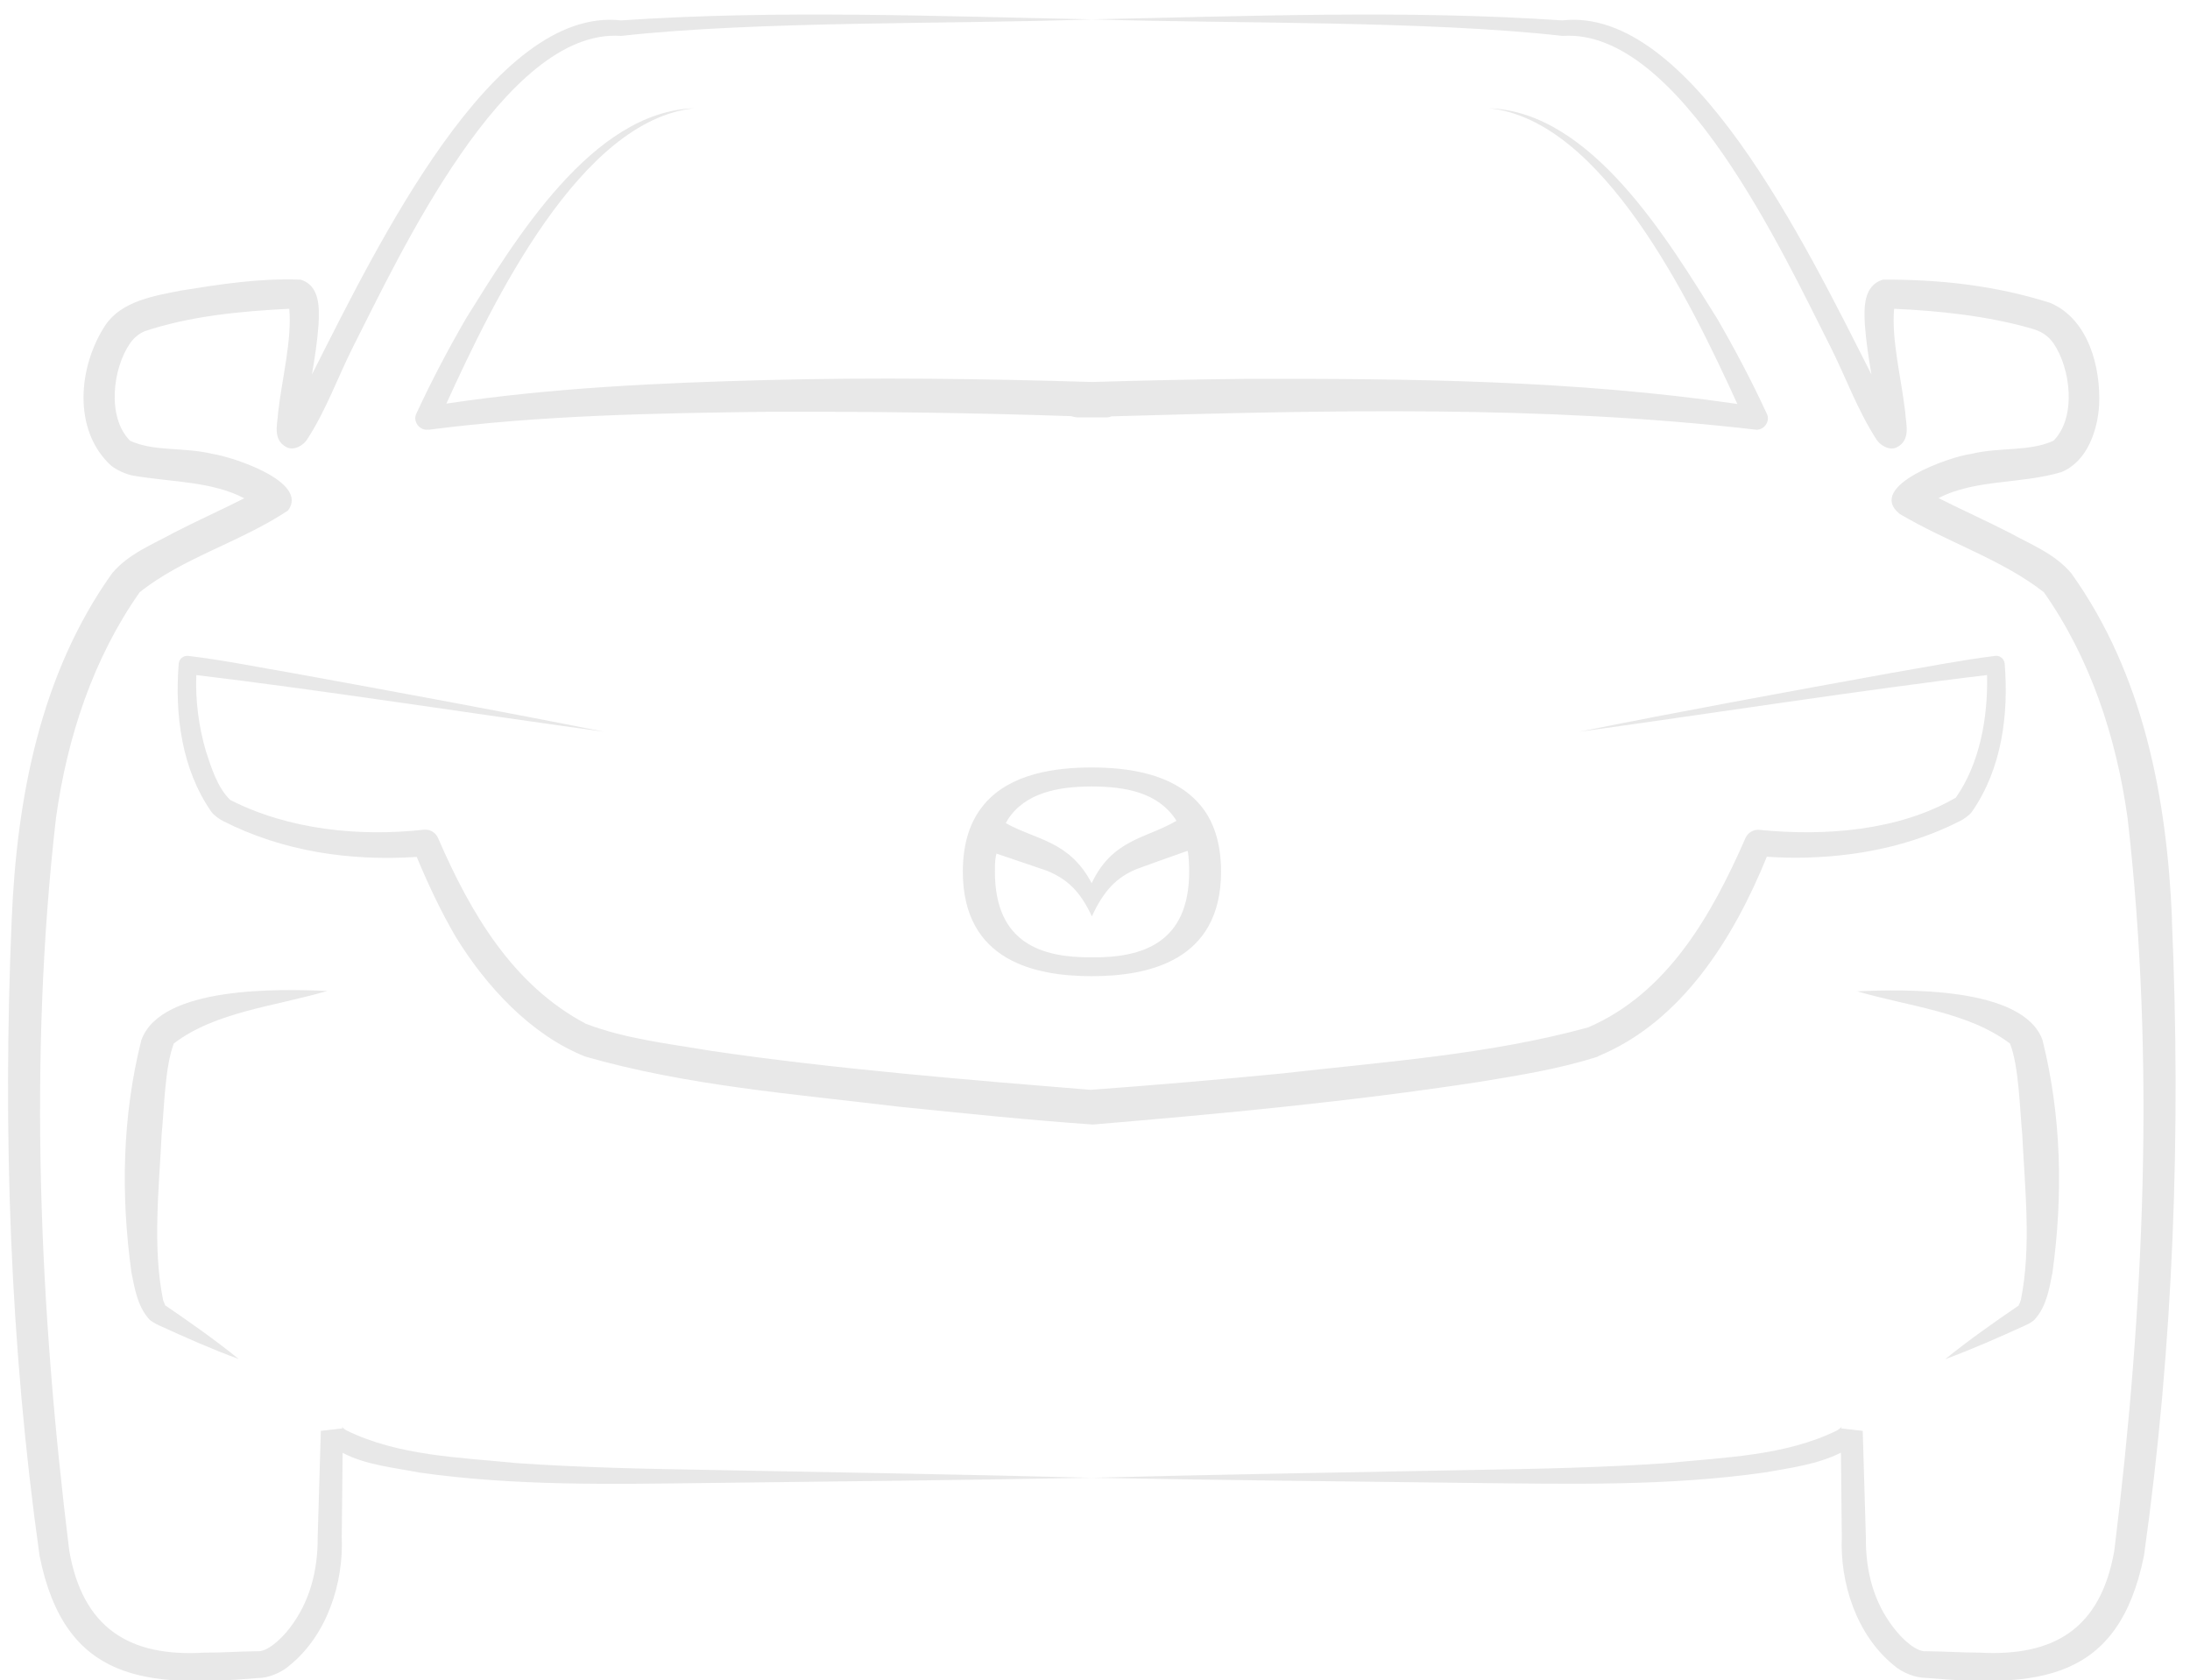 <?xml version="1.0" encoding="UTF-8"?><svg id="final" xmlns="http://www.w3.org/2000/svg" viewBox="0 0 125.6 96.37"><defs><style>.cls-1{fill:#e8e8e8;}</style></defs><path class="cls-1" d="M62.61,44.02c-2.1,0-4.65,.35-6.14,2.08-.02,.03-.05,.06-.07,.09-.73,.87-1.18,2.13-1.18,3.8,0,5.17,4.21,6,7.39,6s7.42-.83,7.42-6c0-1.68-.45-2.93-1.18-3.8-.06-.06-.11-.13-.17-.19-1.51-1.63-3.99-1.98-6.07-1.98Zm-4.82,3c.99-1.54,2.88-1.91,4.82-1.91s3.78,.35,4.8,1.87c.02,.03,.04,.07,.06,.1-1.72,1.01-3.68,1.05-4.86,3.58-1.29-2.46-3.22-2.48-4.93-3.45,.04-.06,.07-.12,.11-.18Zm4.82,7.89c-2.86,.02-5.55-.8-5.55-4.91,0-.31,0-.61,.05-.87,.01-.06,.03-.12,.04-.17,.96,.33,1.92,.65,2.89,.98,1.13,.47,1.89,1.13,2.58,2.62,.69-1.49,1.42-2.24,2.58-2.72,.97-.35,1.94-.7,2.91-1.04,0,.02,.01,.05,.02,.07,.05,.33,.07,.73,.07,1.13,0,4.11-2.72,4.94-5.58,4.91Z"/><path class="cls-1" d="M8.11,59.64c-1.1,4.38-1.19,8.87-.57,13.36,.18,.86,.33,1.9,1,2.65,.12,.15,.41,.29,.6,.38,1.49,.68,2.99,1.35,4.55,1.92-1.34-1.09-2.8-2.11-4.23-3.09,.02-.02-.08-.19-.11-.31-.61-3.04-.23-6.36-.08-9.47,.15-1.57,.19-3.9,.7-5.23,2.38-1.82,5.81-2.13,8.8-3.01-2.73-.12-9.52-.29-10.65,2.79Z"/><path class="cls-1" d="M124.57,52.76c-.29-6.94-1.62-14.07-5.78-19.88-.95-1.13-2.36-1.67-3.53-2.32-1.35-.69-2.77-1.33-4.08-1.99,2.08-1.09,4.67-.79,7.04-1.49,1.5-.61,2.09-2.43,2.17-3.87,.09-2.12-.59-4.89-2.81-5.84-3.12-.99-6.33-1.35-9.59-1.33-1.15,.34-1.08,1.68-1.04,2.55,.07,1,.22,1.95,.38,2.89-3.81-7.52-10.41-21.14-17.73-20.31-9-.61-17.98-.24-26.99-.06-9-.18-17.99-.55-26.99,.06-7.33-.82-13.92,12.78-17.73,20.31,.16-.94,.31-1.89,.38-2.89,.04-.86,.11-2.22-1.04-2.55-2.36-.09-4.57,.26-6.88,.63-1.5,.3-3.36,.59-4.3,1.97-1.57,2.38-1.89,6.01,.3,8.05,.34,.28,.93,.54,1.34,.6,2.22,.37,4.46,.32,6.32,1.29-1.3,.66-2.71,1.29-4.05,1.98-1.17,.65-2.58,1.19-3.53,2.32C2.29,38.69,.96,45.82,.67,52.76c-.52,12.18-.1,24.4,1.6,36.48,1.46,7.27,6.16,7.54,12.5,7.01,.6,.01,1.37-.31,1.83-.72,2.17-1.75,3.11-4.75,3-7.37l.05-4.83c1.32,.7,2.97,.85,4.39,1.13,5.49,.78,11.05,.67,16.56,.6,7.34-.09,14.67-.16,22.01-.3-7.34-.19-14.67-.31-22.01-.45-3.67-.06-7.33-.14-10.97-.39-3.28-.33-6.78-.41-9.77-1.88-.09-.05-.14-.1-.2-.15-.04-.03-.04-.04-.06-.06-.01-.01-.02-.02,0,0,0,.01,0-.02,.04,.1l-1.24,.14s-.18,6.09-.18,6.09c.01,1.93-.45,3.73-1.62,5.24-.53,.69-1.33,1.37-1.85,1.31-1.07,.01-2.04,.09-3.03,.08-4.32,.27-6.99-1.44-7.75-5.86-1.71-13.84-2.35-28.15-.76-42.01,.65-4.68,2.15-9.18,4.8-12.95,2.47-1.98,5.75-2.86,8.51-4.69,1.23-1.66-3.25-3.09-4.31-3.24-1.68-.41-3.36-.12-4.75-.76-1.35-1.35-.99-4.17,0-5.59,.24-.33,.48-.53,.83-.69,2.63-.88,5.53-1.15,8.3-1.29,.16,1.79-.42,4.02-.64,5.95-.03,.66-.34,1.55,.48,1.99,.45,.23,1-.14,1.18-.44,1.09-1.67,1.76-3.57,2.64-5.32C22.89,14.7,28.94,1.58,35.62,2.06c7.85-.87,18.95-.66,27.01-.95,7.99,.25,19.18,.07,26.99,.95,6.7-.46,12.7,12.59,15.36,17.83,.88,1.75,1.55,3.64,2.64,5.32,.18,.29,.72,.68,1.18,.44,.81-.43,.5-1.34,.47-1.99-.22-1.93-.8-4.16-.64-5.95,2.63,.12,5.35,.41,7.87,1.13,.53,.15,.94,.38,1.27,.85,.98,1.43,1.34,4.24,0,5.59-1.39,.64-3.07,.35-4.75,.76-1.1,.13-6.04,1.82-4.08,3.43,2.78,1.65,5.86,2.61,8.28,4.5,2.65,3.77,4.15,8.28,4.8,12.95,1.59,13.86,.95,28.16-.76,42.01-.78,4.48-3.44,6.1-7.75,5.86-.99,0-1.96-.07-3.03-.08-.53,.06-1.32-.62-1.85-1.31-1.18-1.5-1.64-3.3-1.62-5.24,0,0-.18-6.09-.18-6.09l-1.24-.14c.04-.12,.04-.09,.04-.1-.04,.06-.17,.14-.26,.21-2.98,1.47-6.49,1.55-9.77,1.88-3.64,.25-7.3,.33-10.97,.39-7.34,.14-14.67,.26-22.01,.45,7.34,.14,14.67,.21,22.01,.3,5.51,.06,11.07,.18,16.56-.6,1.46-.26,3.04-.46,4.39-1.14,.02,1.53,.05,4.84,.05,4.84-.11,2.62,.83,5.62,3,7.37,.46,.41,1.23,.71,1.83,.71,6.4,.54,11.04,.23,12.5-7.01,1.7-12.08,2.13-24.3,1.6-36.48Z"/><path class="cls-1" d="M24.57,24.65c6.42-.83,12.93-.95,19.41-1.03,5.82-.02,11.65,.05,17.46,.25,.1,.03,.2,.06,.31,.07,.01,0,1.72,0,1.73,0,.1,0,.19-.03,.27-.06,12.29-.35,24.69-.65,36.91,.76,.49,.08,.89-.47,.67-.91-.87-1.88-1.82-3.68-2.85-5.46-2.82-4.5-7.19-11.85-13.07-12.06,6.5,.68,11.51,11,14.23,16.96-9.32-1.36-18.74-1.46-28.14-1.44-2.96,.03-5.91,.09-8.87,.18-6.24-.19-12.45-.27-18.69-.11-6.13,.16-12.26,.44-18.34,1.35,2.73-5.98,7.7-16.24,14.21-16.94-5.86,.19-10.28,7.57-13.08,12.05-1.03,1.78-1.98,3.58-2.85,5.46-.23,.44,.19,1,.68,.92Z"/><path class="cls-1" d="M91.66,60.58c4.8-1.98,7.78-6.79,9.67-11.44,1.6,.11,3.16,.06,4.72-.14,2.2-.28,4.38-.9,6.36-1.91,.17-.07,.58-.36,.69-.54,1.71-2.46,2.11-5.58,1.87-8.5-.03-.27-.28-.47-.55-.43-2.06,.26-4.01,.65-6.01,.99-5.78,1.05-12.1,2.2-17.83,3.36,6.63-.91,16.66-2.46,23.38-3.25,.06,2.41-.41,5.06-1.79,7.03-3.28,1.91-7.52,2.22-11.25,1.85-.33-.04-.67,.14-.81,.46-1.96,4.47-4.49,8.91-9.03,10.87-5.69,1.56-11.68,1.97-17.55,2.64-3.66,.36-7.33,.67-10.99,.94-6.52-.53-14.78-1.2-21.78-2.24-2.42-.41-4.89-.68-7.16-1.55-4.18-2.21-6.6-6.32-8.48-10.66-.14-.31-.46-.51-.82-.47-3.7,.41-7.75,0-11.1-1.71-.73-.72-1.06-1.79-1.39-2.79-.41-1.41-.61-2.9-.55-4.37,6.75,.8,16.74,2.34,23.38,3.25-5.74-1.15-12.03-2.3-17.83-3.36-2-.34-3.94-.74-6.01-.99-.27-.03-.52,.16-.55,.44-.23,2.93,.16,6.04,1.87,8.5,.12,.18,.52,.47,.69,.54,3.43,1.74,7.27,2.3,11.09,2.05,.65,1.56,1.37,3.1,2.24,4.59,1.74,2.83,4.29,5.61,7.42,6.86,5.85,1.68,11.93,2.14,17.93,2.87,3.73,.38,7.45,.77,11.19,1.03,7.38-.62,14.72-1.31,22.06-2.43,2.3-.38,4.65-.74,6.91-1.47Z"/><path class="cls-1" d="M106.48,56.85c2.99,.88,6.41,1.19,8.8,3.01,.51,1.33,.55,3.66,.7,5.23,.15,3.11,.53,6.43-.08,9.47-.03,.11-.08,.23-.11,.27-.02,.05,0,0,0,.04-1.43,.98-2.89,2-4.23,3.09,1.56-.58,3.06-1.24,4.55-1.92,.19-.08,.48-.23,.6-.38,.68-.76,.82-1.79,1-2.65,.62-4.49,.52-8.98-.57-13.36-1.12-3.08-7.94-2.91-10.65-2.79Z"/></svg>